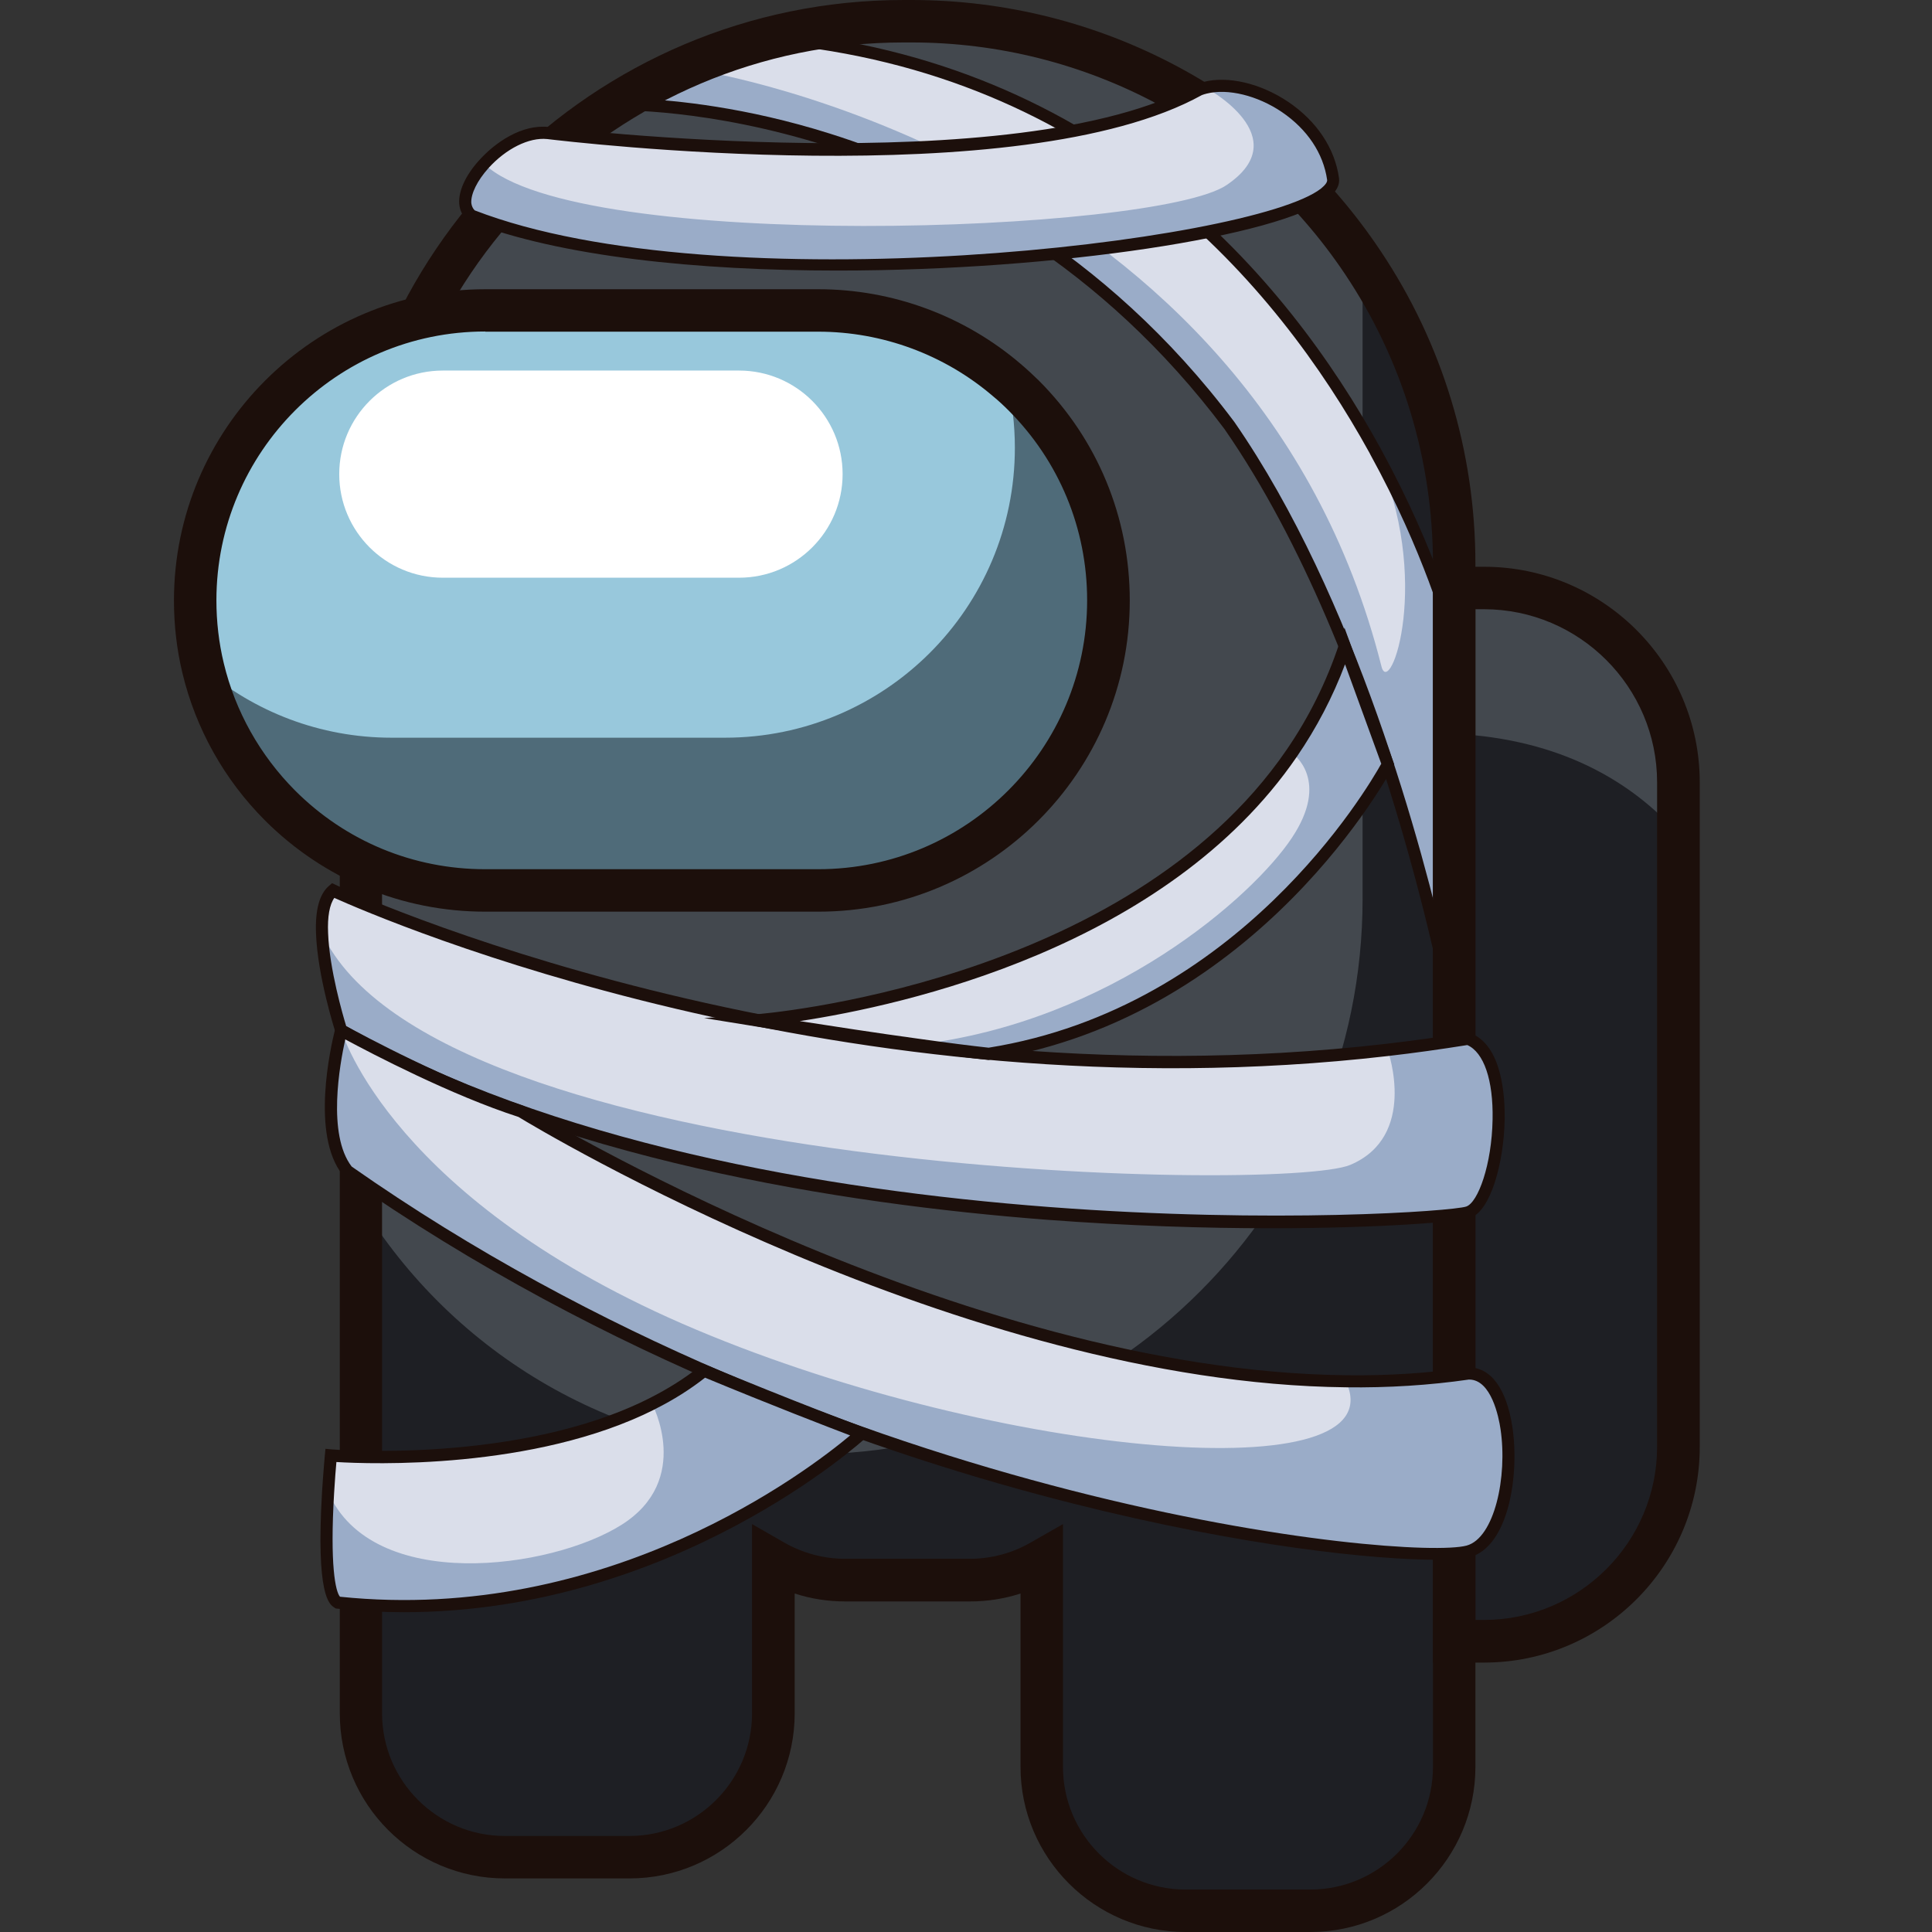 <?xml version="1.0" encoding="utf-8"?>
<!-- Generator: Adobe Illustrator 25.2.1, SVG Export Plug-In . SVG Version: 6.00 Build 0)  -->
<svg version="1.1" id="Слой_1" xmlns="http://www.w3.org/2000/svg" xmlns:xlink="http://www.w3.org/1999/xlink" x="0px" y="0px"
	 viewBox="0 0 1024 1024" style="enable-background:new 0 0 1024 1024;" xml:space="preserve">
<rect x="0" y="0" width="1024" height="1024" fill="#333333" stroke="none"/>
<style type="text/css">
	.st0{fill:#43484E;}
	.st1{fill:#1E1F24;}
	.st2{fill:#DADEEA;}
	.st3{opacity:0.49;fill:#5878A5;}
	.st4{fill:#1C0F0B;}
	.st5{fill:#4F6B79;}
	.st6{fill:#98C8DC;}
	.st7{fill:#FFFFFF;}
</style>
<g>
	<path class="st0" d="M770.8,311.7v558.3h15.8c56.9,0,103-46.1,103-103V414.7c0-56.9-46.1-103-103-103H770.8z"/>
	<path class="st1" d="M770.8,388.9v481h15.8c56.9,0,103-46.1,103-103V442.1C865.2,414.7,827.8,391.8,770.8,388.9z"/>
	<path class="st1" d="M191.2,299v609.2c0,42.1,34.1,76.2,76.2,76.2h66.1c42.1,0,76.2-34.1,76.2-76.2v-80.8
		c11.2,6.5,24.2,10.2,38.1,10.2h66.1c13.9,0,26.9-3.7,38.1-10.2v109.2c0,42.1,34.1,76.2,76.2,76.2h66.1c42.1,0,76.2-34.1,76.2-76.2
		V299c0-59.2-17.9-114.2-48.5-159.9C670.6,62,582.8,11.3,483.1,11.3H479C320.1,11.3,191.2,140.1,191.2,299z"/>
	<path class="st0" d="M191.2,299v338.8c48.6,79.7,136.4,133,236.6,133c162.6,0,294.4-131.8,294.4-294.4V139
		C670.6,62,582.8,11.3,483.1,11.3H479C320.1,11.3,191.2,140.1,191.2,299z"/>
	<path class="st2" d="M770.8,339v201.9c0,0-33.7-192-119.2-315.3C518.4,48,325.9,55.3,325.9,55.3s17.4-9.1,41.7-19.5
		c12.5-5.3,26.8-11,41.4-15.9C584.8,35.8,680.9,151.6,729,239.2c0,0.1,0.1,0.1,0.1,0.2C759.6,294.8,770.8,339,770.8,339z"/>
	<path class="st3" d="M770.8,339v201.9c0,0-33.7-192-119.2-315.3C518.4,48,325.9,55.3,325.9,55.3s17.4-9.1,41.7-19.5
		c2.5,1.2,4,1.8,4,1.8s292.6,46,360.6,315.6c4.4,17.5,27.6-46.1-3.1-113.9C759.6,294.8,770.8,339,770.8,339z"/>
	<g>
		<path class="st4" d="M767.6,541.4c-0.3-1.9-34.5-192.7-118.6-314C518.5,53.4,328,58.5,326,58.5l-14.2,0.5l12.5-6.6
			c0.2-0.1,17.8-9.3,41.9-19.7c14.5-6.2,28.5-11.6,41.7-16l0.6-0.2l0.7,0.1c174.8,15.9,271.9,128.9,322.5,221l0.4,0.8
			c30.1,54.9,41.5,99.3,41.7,99.8l0.1,0.8v201.9L767.6,541.4z M339.1,52.3c18.8,0.9,56,4.4,100.7,18.5
			c59.5,18.7,145.1,60.4,214.4,152.8c64.5,93.1,99.9,226.3,113.4,285.9V339.4c-1.2-4.4-12.8-46.7-41.3-98.5l-0.4-0.8
			c-49.9-90.5-145.2-201.2-316.4-217c-12.8,4.3-26.4,9.6-40.5,15.6C356.9,43.9,346.5,48.8,339.1,52.3z"/>
	</g>
	<g>
		<path class="st4" d="M694.5,1024h-66.1c-48.2,0-87.5-39.3-87.5-87.5v-91.9c-8.6,2.8-17.7,4.2-26.8,4.2h-66.1
			c-9.1,0-18.2-1.4-26.8-4.2v63.5c0,48.2-39.2,87.5-87.5,87.5h-66.1c-48.3,0-87.5-39.2-87.5-87.5V299C180,134.1,314.1,0,479,0h4.1
			c100,0,192.9,49.6,248.5,132.8C764.6,182,782,239.5,782,299v637.5C782,984.7,742.8,1024,694.5,1024z M563.4,807.8v128.7
			c0,35.8,29.1,65,65,65h66.1c35.8,0,65-29.1,65-65V299c0-55-16.1-108.1-46.6-153.7C661.4,68.4,575.5,22.5,483.1,22.5H479
			c-152.4,0-276.5,124-276.5,276.4v609.2c0,35.8,29.2,65,65,65h66.1c35.8,0,65-29.1,65-65V807.8l16.9,9.7c9.9,5.7,21.1,8.7,32.4,8.7
			h66.1c11.4,0,22.6-3,32.4-8.7L563.4,807.8z"/>
	</g>
	<g>
		<path class="st4" d="M786.6,881.2h-27.1V300.4h27.1c63,0,114.3,51.3,114.3,114.3v352.2C900.9,829.9,849.6,881.2,786.6,881.2z
			 M782,858.6h4.5c50.6,0,91.8-41.2,91.8-91.8V414.7c0-50.6-41.2-91.8-91.8-91.8H782V858.6z"/>
	</g>
	<g>
		<path class="st5" d="M103.5,318.2c0,12.4,1.5,24.4,4.2,35.9c6.7,28,21.1,53.1,40.8,72.8c27.8,27.8,66.2,45,108.7,45h176.6
			c84.9,0,153.7-68.8,153.7-153.7c0-42.4-17.2-80.9-45-108.7c-2.8-2.8-5.8-5.6-8.8-8.2c-26.8-23-61.7-36.9-99.9-36.9H257.2
			C172.3,164.5,103.5,233.3,103.5,318.2z"/>
		<path class="st6" d="M103.5,318.2c0,12.4,1.5,24.4,4.2,35.9c26.9,23,61.8,36.9,99.9,36.9h176.6c84.9,0,153.7-68.8,153.7-153.7
			c0-12.4-1.5-24.4-4.2-35.9c-26.8-23-61.7-36.9-99.9-36.9H257.2C172.3,164.5,103.5,233.3,103.5,318.2z"/>
		<path class="st7" d="M234.7,306.2h157c30.3,0,54.9-24.6,54.9-54.9v0c0-30.3-24.6-54.9-54.9-54.9h-157c-30.3,0-54.9,24.6-54.9,54.9
			v0C179.8,281.6,204.4,306.2,234.7,306.2z"/>
		<g>
			<path class="st4" d="M433.8,483.2H257.2c-44.1,0-85.5-17.2-116.7-48.3c-21.6-21.6-36.7-48.6-43.8-78.1c-3-12.5-4.5-25.4-4.5-38.5
				c0-91,74-165,165-165h176.6c39.3,0,77.4,14.1,107.2,39.6c3.2,2.7,6.4,5.7,9.5,8.7c31.2,31.2,48.3,72.6,48.3,116.7
				C598.8,409.2,524.8,483.2,433.8,483.2z M257.2,175.7c-78.6,0-142.5,63.9-142.5,142.5c0,11.3,1.3,22.5,3.9,33.3
				c6.1,25.5,19.2,48.8,37.8,67.5c26.9,26.9,62.7,41.7,100.7,41.7h176.6c78.6,0,142.5-63.9,142.5-142.5c0-38-14.8-73.8-41.7-100.7
				c-2.7-2.7-5.4-5.2-8.2-7.5c-25.7-22-58.6-34.2-92.6-34.2H257.2z"/>
		</g>
	</g>
	<path class="st2" d="M706.7,94.8c4.6,32.9-318.9,73.2-456.7,19.5c-6.7-5.6-2.4-17.4,6.7-27.4c8.8-9.8,22-17.7,33.9-16.5
		c0,0,248.8,30.7,345.2-23c1-0.4,2.1-0.7,3.2-1C662.5,40.5,702,61.1,706.7,94.8z"/>
	<path class="st3" d="M706.7,94.8c4.6,32.9-318.9,73.2-456.7,19.5c-6.7-5.6-2.4-17.4,6.7-27.4c48.8,47.2,355.6,36.7,393.4,11.2
		c37.8-25.5-11-51.6-11-51.6C662.5,40.5,702,61.1,706.7,94.8z"/>
	<g>
		<path class="st4" d="M443.9,143.4c-73.9,0-147-7.3-195.2-26.1l-0.5-0.2l-0.4-0.3c-2.6-2.2-4.1-5.2-4.4-8.8
			c-0.5-6.7,3.4-15.2,10.7-23.2c8.5-9.4,22.5-19,36.6-17.5c2.5,0.3,248.9,29.9,343.3-22.6l0.4-0.2c1.2-0.4,2.4-0.8,3.6-1.1
			c13-3.3,30.2,0.8,44.8,10.6c15.1,10.2,24.7,24.6,26.9,40.4c0.5,3.7-1.4,7.2-5.6,10.5C678.6,125.2,560.3,143.4,443.9,143.4z
			 M251.6,111.5c129.8,50.2,412.2,17.1,448.6-11.6c2.2-1.8,3.4-3.4,3.2-4.6v0c-2-14-10.5-26.8-24.1-36c-12.9-8.7-28.5-12.5-39.7-9.7
			c-0.9,0.2-1.8,0.5-2.6,0.8c-96.4,53.4-336.8,24.5-347,23.3c-9.6-1-21.8,5.1-31.1,15.4c-5.9,6.6-9.4,13.6-9.1,18.5
			C250,109.2,250.6,110.5,251.6,111.5z"/>
	</g>
	<path class="st2" d="M778.2,642.6C761.7,648,399,671,180.8,546.1c0,0-9.4-29.1-10.1-51.4c-0.4-10,1-18.7,5.8-22.8
		c0,0,253.3,119.9,559,84.5c14.1-1.6,28.4-3.6,42.7-5.9C804.5,560.4,794.6,637.1,778.2,642.6z"/>
	<path class="st3" d="M778.2,642.6C761.7,648,399,671,180.8,546.1c0,0-9.4-29.1-10.1-51.4c59.8,128.6,508.8,138,545,122.7
		c35.6-15.1,20.3-59.5,19.8-60.9c14.1-1.6,28.4-3.6,42.7-5.9C804.5,560.4,794.6,637.1,778.2,642.6z"/>
	<g>
		<path class="st4" d="M673.4,651c-34.2,0-74.7-1.2-118.5-4.5c-108.1-8.3-261.1-31.9-375.6-97.6l-1.1-0.6l-0.4-1.2
			c-0.4-1.2-9.5-29.8-10.3-52.3c-0.5-12.5,1.8-21,6.9-25.3l1.6-1.4l1.9,0.9c2.5,1.2,256.1,119.1,557.2,84.2
			c14.2-1.7,28.5-3.6,42.5-5.9l0.8-0.1l0.8,0.3c17.2,6.4,18.5,34.2,18.3,45.9c-0.4,22.8-7.4,48.6-18.4,52.2l0,0
			C773.8,647.4,733.2,651,673.4,651z M183.5,543.9c216.6,123.3,579.1,100.4,593.6,95.6l0,0c6.3-2.1,13.6-22.3,14-46.2
			c0.4-20.8-4.6-35.5-13.4-39.4c-13.8,2.2-27.9,4.2-41.9,5.8c-288.3,33.4-533.2-72.4-558.6-83.8c-2.5,3.5-3.7,9.9-3.3,18.7
			C174.6,513.7,181.8,538.3,183.5,543.9z"/>
	</g>
	<path class="st2" d="M735.6,405.1c0,0-67.7,130.7-211.5,153.5c-10.5-1.1-23.9-2.9-38-4.9c-39.9-5.6-85.2-12.9-85.2-12.9
		s196.7-14.2,283.9-141.7c11.5-16.8,21.1-35.6,28.1-56.6C735.6,405.1,735.6,405.1,735.6,405.1z"/>
	<path class="st3" d="M735.6,405.1c0,0-67.7,130.7-211.5,153.5c-10.5-1.1-23.9-2.9-38-4.9c102.9-12,178.1-78.7,198.6-109.6
		c20.3-30.4,1.1-44.3,0-45c11.5-16.8,21.1-35.6,28.1-56.6C735.6,405.1,735.6,405.1,735.6,405.1z"/>
	<g>
		<path class="st4" d="M524.2,561.8l-0.4,0c-9.3-1-21.4-2.5-38.1-4.9c-39.4-5.5-84.8-12.8-85.3-12.9l-27.2-4.4l27.4-2
			c2-0.1,196.2-15.6,281.4-140.3c11.8-17.2,21.1-36,27.7-55.8l2.9-8.8l26.4,72.5l-0.7,1.3c-0.7,1.3-70.1,132.4-213.9,155.2
			L524.2,561.8z M423.9,541.2c16.8,2.6,40.6,6.3,62.6,9.3c16.4,2.3,28.3,3.8,37.5,4.8C656.8,534,724.7,418,732.1,404.8l-19.2-52.7
			c-6.5,17.3-15.1,33.7-25.5,48.9C618,502.4,478.7,532.9,423.9,541.2z"/>
	</g>
	<path class="st2" d="M778.2,822.3c-28.5,7.7-329.9-16.5-594-201.7c-17.3-21.6-3.7-72.9-3.3-74.5c0,0,0,0,0,0s0,0,0,0
		c1.6,0.9,52.9,29.4,95.2,42.9c0,0,228.1,140.8,437.2,143.1c21.9,0.3,43.7-1,64.9-4.1C806.7,726.9,806.7,814.6,778.2,822.3z"/>
	<path class="st3" d="M778.2,822.3c-28.5,7.7-329.9-16.5-594-201.7c-17.3-21.6-3.7-72.9-3.3-74.5c0,0,0,0,0,0s0,0,0,0
		c0.4,1.4,27.3,90.9,188,158.6c161.9,68.2,372.4,86.1,344.4,27.4l0,0c21.9,0.3,43.7-1,64.9-4.1C806.7,726.9,806.7,814.6,778.2,822.3
		z"/>
	<g>
		<path class="st4" d="M761.4,826.7c-32.1,0-101.2-6.7-192.7-29.8c-98.9-24.9-246.2-75.3-386.4-173.6l-0.7-0.6
			c-17-21.2-6.3-68-4-77.1l0.2-0.9l0.7-0.8l2.2-2.2l2.1,1.8c9,4.9,55.7,30.1,94.3,42.5l0.7,0.3c2.3,1.4,229.8,140.3,435.5,142.6
			c22.3,0.3,44-1.1,64.4-4.1l0.3,0c12-0.4,20.5,11.1,23.6,31.6c3.8,25.3-1.9,63.4-22.7,69l0,0C776,826.2,770.1,826.7,761.4,826.7z
			 M186.4,618.3c259.5,181.8,560.8,209,590.9,200.9l0,0c14.8-4,21.8-36.5,18-61.8c-0.9-6.2-4.9-26.2-16.6-26.2c-0.1,0-0.2,0-0.2,0
			c-20.7,3-42.6,4.4-65.2,4.1C509.4,733.1,284.9,598.2,274.8,592c-35.6-11.5-77.7-33.5-91.8-41.1C180.1,564,173.3,601.3,186.4,618.3
			z"/>
	</g>
	<path class="st2" d="M456.8,759.6c0,0-115.1,107-277.8,89.8c-7.1-4.3-6.3-36.9-5.1-58.6v0c0.7-11.1,1.5-19.4,1.5-19.4
		s99.1,8.5,170.1-27.4c0,0,0,0,0.1-0.1c9.8-4.9,19.1-10.8,27.5-17.5C419.4,745.7,456.8,759.6,456.8,759.6z"/>
	<path class="st3" d="M456.8,759.6c0,0-115.1,107-277.8,89.8c-7.1-4.3-6.3-36.9-5.1-58.6c23.5,53.9,118.1,41,155.5,17.4
		c37.8-23.8,16.2-64.2,16.2-64.2s0,0,0.1-0.1c9.8-4.9,19.1-10.8,27.5-17.5C419.4,745.7,456.8,759.6,456.8,759.6z"/>
	<g>
		<path class="st4" d="M214.1,854.5c-11.6,0-23.4-0.6-35.5-1.9l-0.7-0.1l-0.6-0.4c-2.7-1.7-9.9-6.1-6.6-61.5
			c0.7-11.1,1.5-19.5,1.5-19.5l0.3-3.2l3.2,0.3c1,0.1,98.6,7.9,167.9-26.8l0,0l0.6-0.3c9.9-5,19-10.7,26.9-17.1l1.5-1.2l1.8,0.7
			c45.6,19,83.1,33,83.5,33.1l4.9,1.8l-3.8,3.6C457.9,763,357.7,854.5,214.1,854.5z M180.2,846.3C322.5,861,429,778.9,450.6,760.8
			c-11.6-4.4-41.7-16-76.9-30.6c-7.8,6.1-16.6,11.7-26.2,16.5l0,0L347,747c-63.9,32.2-151,29-168.7,27.9c-0.3,3.4-0.8,9.2-1.2,16.2
			C174.8,829.5,177.8,843.6,180.2,846.3z"/>
	</g>
</g>
</svg>

